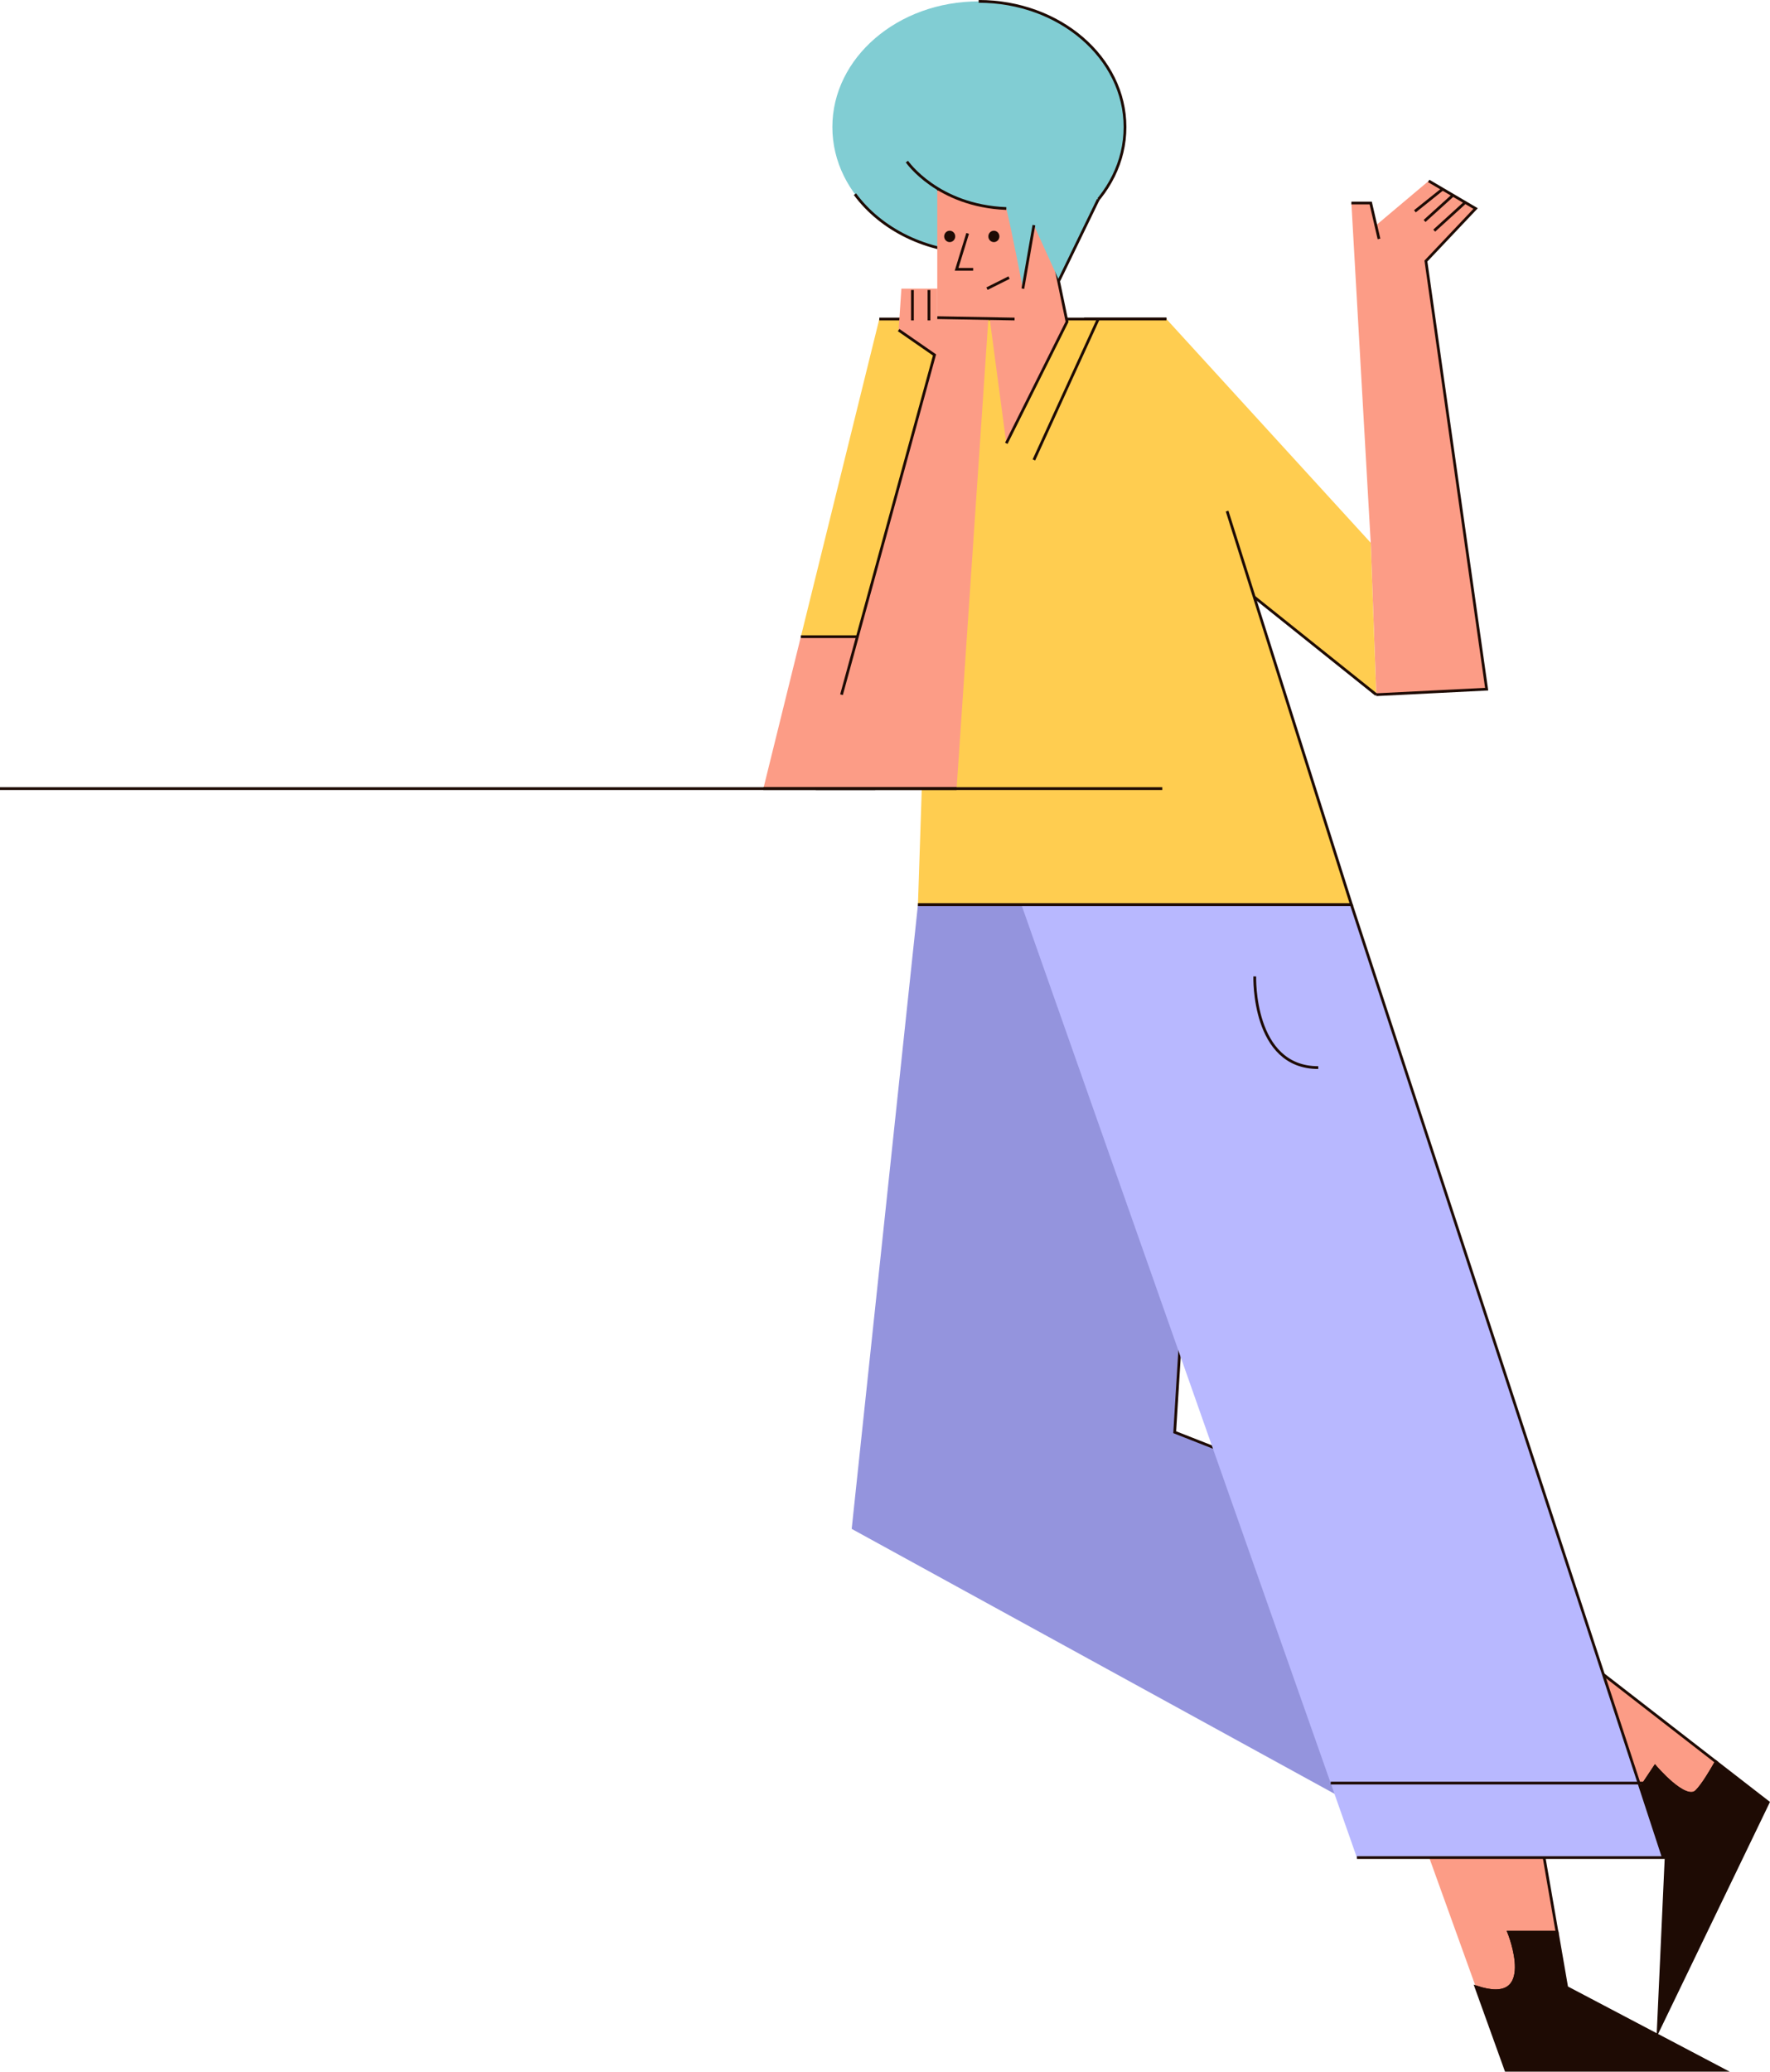 <svg viewBox="0 0 641.13 750" xmlns="http://www.w3.org/2000/svg"><path d="m599.5 639.5s11 13 15 9c2.22-2.22 5-6.89 7.13-10.62l-55.31-42.88-24.82 35.5 45.62 30.91.38-3.91z" fill="#fc9c86" stroke="#1e0b04" stroke-miterlimit="10"/><path d="m600.65 735.09 39.85-82.59-18.87-14.62c-2.08 3.73-4.91 8.4-7.13 10.62-4 4-15-9-15-9l-12 18-.38 3.91 16.38 11.09z" fill="#1e0b04" stroke="#1e0b04" stroke-miterlimit="10"/><path d="m332.5 327.5-24 226 217 119 45-97-145-57 8-130-40-93z" fill="#9494dd"/><path d="m525.5 672.5 45-97-145-57 8-130-40-93" fill="none" stroke="#1e0b04" stroke-miterlimit="10"/><path d="m546.5 699.53h17.5l-9.54-55-39.58 20.19 19.7 54.64c23.17 7.81 11.92-19.83 11.92-19.83z" fill="#fc9c86"/><path d="m534.62 719.33c23.13 7.84 11.88-19.8 11.88-19.8h17.5l-9.54-55" fill="none" stroke="#1e0b04" stroke-miterlimit="10"/><path d="m624.5 749.5-57-30-3.46-20h-17.54s11.25 27.64-11.88 19.8l10.88 30.2z" fill="#1e0b04" stroke="#1e0b04" stroke-miterlimit="10"/><path d="m489.5 327.5 113 345h-111l-124-352z" fill="#b8b8ff"/><path d="m489.5 327.5 113 345h-111" fill="none" stroke="#1e0b04" stroke-miterlimit="10"/><path d="m516.5 94.5 18-19-17-10-19 16-2-8h-7l7 123 2 55 40-2z" fill="#fc9c86"/><path d="m499.5 86.5-3-13h-7" fill="none" stroke="#1e0b04" stroke-miterlimit="10"/><path d="m498.5 251.5 40-2-22-155 18-19-17-10" fill="none" stroke="#1e0b04" stroke-miterlimit="10"/><path d="m422.5 115.5h-29l50 92 55 44-2-55z" fill="#ffcd50"/><path d="m422.5 115.5h-29l50 92 55 44" fill="none" stroke="#1e0b04" stroke-miterlimit="10"/><path d="m339.5 115.5h83l67 212h-157z" fill="#ffcd50"/><path d="m444.48 185.03 45.02 142.47h-157" fill="none" stroke="#1e0b04" stroke-miterlimit="10"/><path d="m339.5 115.5h83" fill="none" stroke="#1e0b04" stroke-miterlimit="10"/><ellipse cx="354.5" cy="46" fill="#81cdd3" rx="53" ry="45.5"/><path d="m354.5.5c29.27 0 53 20.37 53 45.5s-23.73 45.5-53 45.5c-18.86 0-35.42-8.46-44.82-21.2" fill="none" stroke="#1e0b04" stroke-miterlimit="10"/><path d="m339.5 68.5v47h19l6 45 22-44-10-48z" fill="#fc9c86"/><path d="m364.5 160.5 22-44-10-48h-37" fill="none" stroke="#1e0b04" stroke-miterlimit="10"/><path d="m339.5 115.5h19" fill="none" stroke="#1e0b04" stroke-miterlimit="10"/><path d="m328.5 58.5s11 16 36 17c2 8 6 29 6 29l4-23 9.08 20 14.23-29.33-14.31-20.67" fill="#81cdd3"/><g fill="none" stroke="#1e0b04" stroke-miterlimit="10"><path d="m383.58 101.55 14.23-29.33"/><path d="m370.5 104.5 4-23"/><path d="m328.5 58.5s11 16 36 17"/></g><path d="m276.5 285.5h40.13l13.55-55h-40.09z" fill="#fc9c86"/><path d="m276.5 285.5h40.13l13.55-55" fill="none" stroke="#1e0b04" stroke-miterlimit="10"/><path d="m318.5 115.5-28.41 115h40.09l28.32-115z" fill="#ffcd50"/><path d="m290.09 230.5h40.09l27.32-115h-39" fill="none" stroke="#1e0b04" stroke-miterlimit="10"/><path d="m358 115.5-11.5 170h-51l43-157-13-9 1-15h13l.01 10.5z" fill="#fc9c86"/><g stroke="#1e0b04" stroke-miterlimit="10"><g fill="none"><path d="m346.5 285.5h-51"/><path d="m339.51 115 27.99.5"/><path d="m304.81 251.5 33.69-123-13-9"/><path d="m454.5 353.5s-1 33 23 33"/><path d="m482 645.53h120.5"/><path d="m0 285.5h421"/></g><ellipse cx="360" cy="85.59" fill="#1e0b04" rx="1.5" ry="1.56"/><ellipse cx="344" cy="85.59" fill="#1e0b04" rx="1.5" ry="1.56"/><g fill="none"><path d="m350.5 84.5-4 13h6"/><path d="m357.5 104.5 8-4"/><path d="m397.81 115.5-23.31 51"/><path d="m330.5 105v11"/><path d="m336.5 105v11"/><path d="m530.5 73.5-11 10"/><path d="m526.5 70.5-10.5 9.5"/><path d="m522.5 68.5-10 8"/></g></g></svg>